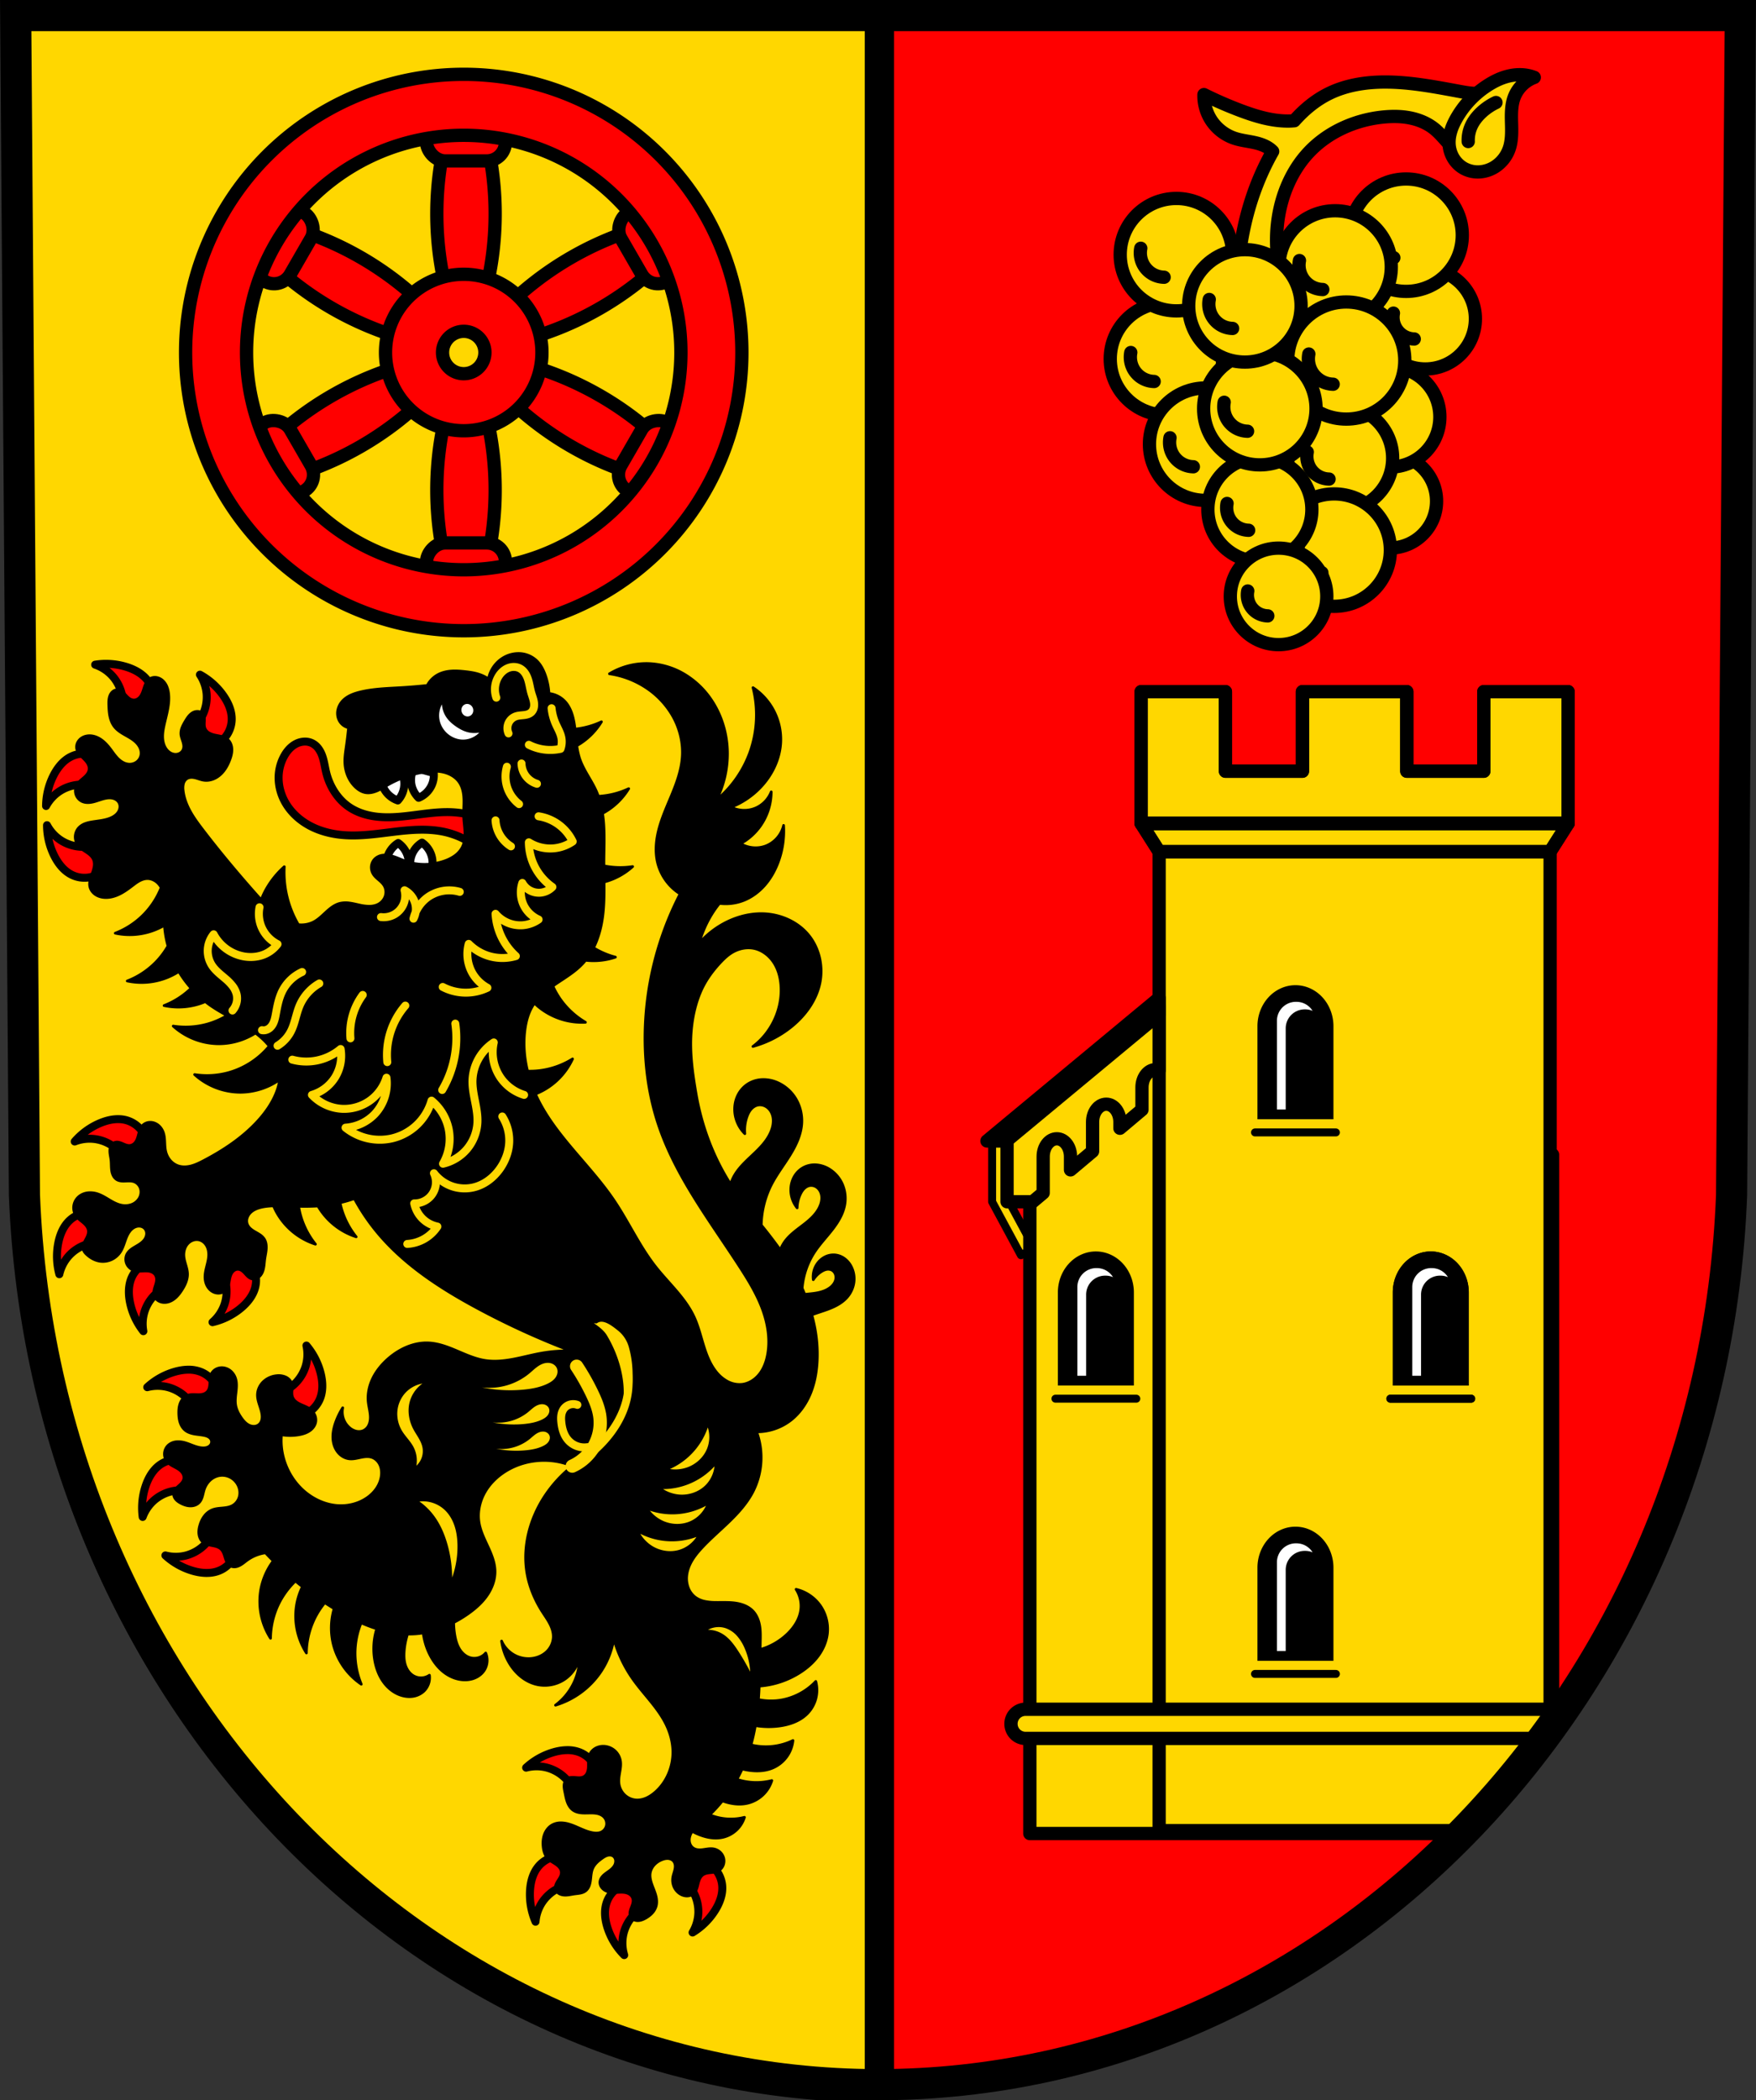 <svg xmlns="http://www.w3.org/2000/svg" width="661.698" height="791.22" viewBox="0 0 175.074 209.344"><rect x="0" y="0" width="175.074" height="209.344" fill="#333333" stroke="none"/><g transform="translate(-6.29 -9.564)"><path style="fill:red;fill-opacity:1;fill-rule:evenodd;stroke:none;stroke-width:3.104;stroke-opacity:1" d="m179.801 11.117-.872 117.58c-1.903 49.46-39.503 88.631-85.101 88.659-45.557-.06-83.171-39.246-85.101-88.659l-.872-117.58h85.97Z"/><path style="fill:gold;fill-opacity:1;stroke:#000;stroke-width:.794;stroke-linecap:round;stroke-linejoin:round;stroke-miterlimit:4;stroke-dasharray:none;stroke-opacity:1;paint-order:markers fill stroke" d="M105.204 123.292v6.057l2.876 5.33 1.313-.708-2.697-4.999v-5.68z"/><g transform="translate(189.123 8.274)" style="fill:gold;fill-opacity:1;stroke-width:1.323;stroke-linejoin:round;stroke-miterlimit:4;stroke-dasharray:none"><circle r="5.603" cy="37.065" cx="-66.538" style="fill:gold;fill-opacity:1;stroke:#000;stroke-width:1.323;stroke-linecap:round;stroke-linejoin:round;stroke-miterlimit:4;stroke-dasharray:none;stroke-opacity:1;paint-order:markers fill stroke"/><path d="M-70.092 36.427a2.447 2.447 0 0 0 .28 1.677c.207.359.508.663.865.874.357.211.769.328 1.183.337" style="fill:gold;fill-opacity:1;stroke:#000;stroke-width:1.323;stroke-linecap:round;stroke-linejoin:round;stroke-miterlimit:4;stroke-dasharray:none;stroke-opacity:1"/></g><path style="fill:gold;fill-opacity:1;stroke:#000;stroke-width:11;stroke-linecap:round;stroke-linejoin:round;stroke-miterlimit:4;stroke-dasharray:none;stroke-opacity:1;paint-order:markers fill stroke" d="m5.91 5.867 3.297 444.399C16.501 637.02 158.665 785.124 330.85 785.354V5.867H5.91z" transform="matrix(.265 0 0 .265 6.29 9.564)"/><path style="fill:gold;fill-opacity:1;stroke:#000;stroke-width:1.323;stroke-linecap:butt;stroke-linejoin:round;stroke-miterlimit:4;stroke-dasharray:none;stroke-opacity:1" d="M144.307 17.74c-1.876.01-3.778.305-5.467 1.12-1.351.653-2.512 1.614-3.51 2.739-.147.012-.294.025-.442.028-1.694.042-3.355-.456-4.94-1.054a38.67 38.67 0 0 1-3.623-1.58c-.025.944.26 1.895.8 2.671a4.501 4.501 0 0 0 2.23 1.676c.647.22 1.335.287 2.002.434.668.147 1.344.39 1.818.883-1.272 2.237-2.19 4.671-2.766 7.18a28.845 28.845 0 0 0-.725 5.73l4.809 1.12a14.913 14.913 0 0 1-.791-7.18c.343-2.502 1.361-4.948 3.096-6.784 1.908-2.02 4.612-3.212 7.377-3.491.898-.09 1.81-.09 2.695.086.884.175 1.743.531 2.443 1.1.466.378.854.842 1.26 1.284.408.442.844.87 1.374 1.153a3.152 3.152 0 0 0 2.635.131l.988-6.389a6.77 6.77 0 0 1-2.503.264c-.443-.037-.88-.117-1.317-.198-2.462-.455-4.94-.934-7.443-.922z"/><path transform="translate(190.117 -2.117)" style="fill:gold;fill-opacity:1;stroke:#000;stroke-width:1.323;stroke-linecap:round;stroke-linejoin:round;stroke-miterlimit:4;stroke-dasharray:none;stroke-opacity:1" d="M-30.858 19.397a3.73 3.73 0 0 0-.395-.132c-.74-.201-1.531-.17-2.273.023-.741.193-1.435.543-2.075.965a9.41 9.41 0 0 0-3.095 3.36c-.394.73-.69 1.54-.66 2.37a3.07 3.07 0 0 0 .426 1.455c.261.438.64.807 1.09 1.048a2.897 2.897 0 0 0 1.573.326 3.238 3.238 0 0 0 1.523-.523 3.514 3.514 0 0 0 1.383-1.779c.287-.829.258-1.73.234-2.606-.023-.877-.032-1.782.293-2.597a3.389 3.389 0 0 1 1.976-1.91z"/><path transform="translate(190.117 -2.117)" style="fill:gold;fill-opacity:1;stroke:#000;stroke-width:1.323;stroke-linecap:round;stroke-linejoin:round;stroke-miterlimit:4;stroke-dasharray:none;stroke-opacity:1" d="M-34.678 21.9a5.79 5.79 0 0 0-1.384.922c-.47.423-.875.93-1.12 1.515a3.436 3.436 0 0 0-.263 1.449"/><circle style="fill:gold;fill-opacity:1;stroke:#000;stroke-width:1.323;stroke-linecap:round;stroke-linejoin:round;stroke-miterlimit:4;stroke-dasharray:none;stroke-opacity:1;paint-order:markers fill stroke" cx="123.578" cy="34.948" r="5.603"/><path style="fill:gold;fill-opacity:1;stroke:#000;stroke-width:1.323;stroke-linecap:round;stroke-linejoin:round;stroke-miterlimit:4;stroke-dasharray:none;stroke-opacity:1" d="M-70.092 36.427a2.447 2.447 0 0 0 .28 1.677c.207.359.508.663.865.874.357.211.769.328 1.183.337" transform="translate(190.117 -2.117)"/><circle style="fill:gold;fill-opacity:1;stroke:#000;stroke-width:1.323;stroke-linecap:round;stroke-linejoin:round;stroke-miterlimit:4;stroke-dasharray:none;stroke-opacity:1;paint-order:markers fill stroke" cx="148.389" cy="41.343" r="4.998"/><path style="fill:gold;fill-opacity:1;stroke:#000;stroke-width:1.483;stroke-linecap:round;stroke-linejoin:round;stroke-miterlimit:4;stroke-dasharray:none;stroke-opacity:1" d="M-70.092 36.427a2.447 2.447 0 0 0 .28 1.677c.207.359.508.663.865.874.357.211.769.328 1.183.337" transform="matrix(.892 0 0 .892 207.737 8.283)"/><circle style="fill:gold;fill-opacity:1;stroke:#000;stroke-width:1.323;stroke-linecap:round;stroke-linejoin:round;stroke-miterlimit:4;stroke-dasharray:none;stroke-opacity:1;paint-order:markers fill stroke" cx="146.479" cy="33.006" r="5.603"/><path style="fill:gold;fill-opacity:1;stroke:#000;stroke-width:1.323;stroke-linecap:round;stroke-linejoin:round;stroke-miterlimit:4;stroke-dasharray:none;stroke-opacity:1" d="M-70.092 36.427a2.447 2.447 0 0 0 .28 1.677c.207.359.508.663.865.874.357.211.769.328 1.183.337" transform="translate(213.018 -4.059)"/><circle style="fill:gold;fill-opacity:1;stroke:#000;stroke-width:1.323;stroke-linecap:round;stroke-linejoin:round;stroke-miterlimit:4;stroke-dasharray:none;stroke-opacity:1;paint-order:markers fill stroke" cx="139.4" cy="36.173" r="5.603"/><path style="fill:gold;fill-opacity:1;stroke:#000;stroke-width:1.323;stroke-linecap:round;stroke-linejoin:round;stroke-miterlimit:4;stroke-dasharray:none;stroke-opacity:1" d="M-70.092 36.427a2.447 2.447 0 0 0 .28 1.677c.207.359.508.663.865.874.357.211.769.328 1.183.337" transform="translate(205.938 -.892)"/><circle style="fill:gold;fill-opacity:1;stroke:#000;stroke-width:1.323;stroke-linecap:round;stroke-linejoin:round;stroke-miterlimit:4;stroke-dasharray:none;stroke-opacity:1;paint-order:markers fill stroke" cx="126.494" cy="53.838" r="5.603"/><path style="fill:gold;fill-opacity:1;stroke:#000;stroke-width:1.323;stroke-linecap:round;stroke-linejoin:round;stroke-miterlimit:4;stroke-dasharray:none;stroke-opacity:1" d="M-70.092 36.427a2.447 2.447 0 0 0 .28 1.677c.207.359.508.663.865.874.357.211.769.328 1.183.337" transform="translate(193.032 16.773)"/><circle style="fill:gold;fill-opacity:1;stroke:#000;stroke-width:1.323;stroke-linecap:round;stroke-linejoin:round;stroke-miterlimit:4;stroke-dasharray:none;stroke-opacity:1;paint-order:markers fill stroke" cx="144.844" cy="59.52" r="4.672"/><path style="fill:gold;fill-opacity:1;stroke:#000;stroke-width:1.587;stroke-linecap:round;stroke-linejoin:round;stroke-miterlimit:4;stroke-dasharray:none;stroke-opacity:1" d="M-70.092 36.427a2.447 2.447 0 0 0 .28 1.677c.207.359.508.663.865.874.357.211.769.328 1.183.337" transform="matrix(.834 0 0 .834 200.321 28.617)"/><circle style="fill:gold;fill-opacity:1;stroke:#000;stroke-width:1.323;stroke-linecap:round;stroke-linejoin:round;stroke-miterlimit:4;stroke-dasharray:none;stroke-opacity:1;paint-order:markers fill stroke" cx="144.849" cy="51.124" r="4.998"/><path style="fill:gold;fill-opacity:1;stroke:#000;stroke-width:1.483;stroke-linecap:round;stroke-linejoin:round;stroke-miterlimit:4;stroke-dasharray:none;stroke-opacity:1" d="M-70.092 36.427a2.447 2.447 0 0 0 .28 1.677c.207.359.508.663.865.874.357.211.769.328 1.183.337" transform="matrix(.892 0 0 .892 204.197 18.064)"/><circle style="fill:gold;fill-opacity:1;stroke:#000;stroke-width:1.323;stroke-linecap:round;stroke-linejoin:round;stroke-miterlimit:4;stroke-dasharray:none;stroke-opacity:1;paint-order:markers fill stroke" cx="139.908" cy="55.235" r="5.231"/><path style="fill:gold;fill-opacity:1;stroke:#000;stroke-width:1.417;stroke-linecap:round;stroke-linejoin:round;stroke-miterlimit:4;stroke-dasharray:none;stroke-opacity:1" d="M-70.092 36.427a2.447 2.447 0 0 0 .28 1.677c.207.359.508.663.865.874.357.211.769.328 1.183.337" transform="translate(202.021 20.635) scale(.933)"/><circle style="fill:gold;fill-opacity:1;stroke:#000;stroke-width:1.323;stroke-linecap:round;stroke-linejoin:round;stroke-miterlimit:4;stroke-dasharray:none;stroke-opacity:1;paint-order:markers fill stroke" cx="139.307" cy="64.398" r="5.603"/><path style="fill:gold;fill-opacity:1;stroke:#000;stroke-width:1.323;stroke-linecap:round;stroke-linejoin:round;stroke-miterlimit:4;stroke-dasharray:none;stroke-opacity:1" d="M-70.092 36.427a2.447 2.447 0 0 0 .28 1.677c.207.359.508.663.865.874.357.211.769.328 1.183.337" transform="translate(205.845 27.333)"/><circle style="fill:gold;fill-opacity:1;stroke:#000;stroke-width:1.323;stroke-linecap:round;stroke-linejoin:round;stroke-miterlimit:4;stroke-dasharray:none;stroke-opacity:1;paint-order:markers fill stroke" cx="131.901" cy="60.346" r="5.184"/><path style="fill:gold;fill-opacity:1;stroke:#000;stroke-width:1.43;stroke-linecap:round;stroke-linejoin:round;stroke-miterlimit:4;stroke-dasharray:none;stroke-opacity:1" d="M-70.092 36.427a2.447 2.447 0 0 0 .28 1.677c.207.359.508.663.865.874.357.211.769.328 1.183.337" transform="matrix(.925 0 0 .925 193.462 26.054)"/><circle style="fill:gold;fill-opacity:1;stroke:#000;stroke-width:1.323;stroke-linecap:round;stroke-linejoin:round;stroke-miterlimit:4;stroke-dasharray:none;stroke-opacity:1;paint-order:markers fill stroke" cx="133.764" cy="69.009" r="4.811"/><path style="fill:gold;fill-opacity:1;stroke:#000;stroke-width:1.541;stroke-linecap:round;stroke-linejoin:round;stroke-miterlimit:4;stroke-dasharray:none;stroke-opacity:1" d="M-70.092 36.427a2.447 2.447 0 0 0 .28 1.677c.207.359.508.663.865.874.357.211.769.328 1.183.337" transform="translate(190.9 37.181) scale(.859)"/><circle style="fill:gold;fill-opacity:1;stroke:#000;stroke-width:1.323;stroke-linecap:round;stroke-linejoin:round;stroke-miterlimit:4;stroke-dasharray:none;stroke-opacity:1;paint-order:markers fill stroke" cx="140.513" cy="45.501" r="5.836"/><path style="fill:gold;fill-opacity:1;stroke:#000;stroke-width:1.27;stroke-linecap:round;stroke-linejoin:round;stroke-miterlimit:4;stroke-dasharray:none;stroke-opacity:1" d="M-70.092 36.427a2.447 2.447 0 0 0 .28 1.677c.207.359.508.663.865.874.357.211.769.328 1.183.337" transform="translate(209.817 6.896) scale(1.042)"/><circle style="fill:gold;fill-opacity:1;stroke:#000;stroke-width:1.323;stroke-linecap:round;stroke-linejoin:round;stroke-miterlimit:4;stroke-dasharray:none;stroke-opacity:1;paint-order:markers fill stroke" cx="131.897" cy="50.298" r="5.603"/><path style="fill:gold;fill-opacity:1;stroke:#000;stroke-width:1.323;stroke-linecap:round;stroke-linejoin:round;stroke-miterlimit:4;stroke-dasharray:none;stroke-opacity:1" d="M-70.092 36.427a2.447 2.447 0 0 0 .28 1.677c.207.359.508.663.865.874.357.211.769.328 1.183.337" transform="translate(198.435 13.233)"/><circle style="fill:gold;fill-opacity:1;stroke:#000;stroke-width:1.323;stroke-linecap:round;stroke-linejoin:round;stroke-miterlimit:4;stroke-dasharray:none;stroke-opacity:1;paint-order:markers fill stroke" cx="130.406" cy="40.052" r="5.603"/><path style="fill:gold;fill-opacity:1;stroke:#000;stroke-width:1.323;stroke-linecap:round;stroke-linejoin:round;stroke-miterlimit:4;stroke-dasharray:none;stroke-opacity:1" d="M-70.092 36.427a2.447 2.447 0 0 0 .28 1.677c.207.359.508.663.865.874.357.211.769.328 1.183.337" transform="translate(196.945 2.987)"/><path style="fill:gold;fill-opacity:1;stroke:#000;stroke-width:5;stroke-linecap:round;stroke-linejoin:round;stroke-miterlimit:4;stroke-dasharray:none;stroke-opacity:1;paint-order:markers fill stroke" d="M387.451 652.912v36.752h164.387a343.404 343.404 0 0 0 31.078-36.752H387.451zM436.777 392.959l-18.289 11.352-22.242 17.574-9.062 9.06-1.647 10.16 1.914 3.073v201.318h196.662v-211.17H436.777V392.96z" transform="matrix(.265 0 0 .265 6.29 9.564)"/><path style="fill:gold;fill-opacity:1;stroke:#000;stroke-width:1.323;stroke-linecap:round;stroke-linejoin:round;stroke-miterlimit:4;stroke-dasharray:none;stroke-opacity:1;paint-order:markers fill stroke" d="M121.855 94.454v97.584h30.443a90.914 90.914 0 0 0 8.54-10.153v-87.43Z"/><path style="fill:gold;fill-opacity:1;stroke:#000;stroke-width:5;stroke-linecap:round;stroke-linejoin:round;stroke-miterlimit:4;stroke-dasharray:none;stroke-opacity:1;paint-order:markers fill stroke" d="M385.838 642.918a5.468 5.468 0 0 0-5.48 5.48 5.468 5.468 0 0 0 5.48 5.48h196.361a349.65 349.65 0 0 0 6.955-9.757 5.46 5.46 0 0 0-3.43-1.203H385.839z" transform="matrix(.265 0 0 .265 6.29 9.564)"/><path style="fill:gold;stroke:#000;stroke-width:1.323;stroke-linecap:round;stroke-linejoin:round;stroke-miterlimit:4;stroke-dasharray:none;stroke-opacity:1;fill-opacity:1" d="m120.064 91.64 1.79 2.814H160.838l1.791-2.815h-21.282z"/><path style="fill:gold;fill-opacity:1;stroke:#000;stroke-width:1.323;stroke-linecap:round;stroke-linejoin:round;stroke-miterlimit:4;stroke-dasharray:none;stroke-opacity:1;paint-order:markers fill stroke" d="M120.064 78.503v13.136h42.564V78.503h-8.402v7.933h-7.677v-7.933h-10.406v7.933h-7.677v-7.933z"/><path style="fill:#000;fill-opacity:1;stroke:none;stroke-width:.265;stroke-linecap:round;stroke-linejoin:round;stroke-miterlimit:4;stroke-dasharray:none;stroke-opacity:1;paint-order:markers fill stroke" d="M135.447 107.763a3.789 4.088 0 0 0-3.789 4.088v9.277h7.578v-9.277a3.789 4.088 0 0 0-3.789-4.088z"/><path style="fill:none;stroke:#000;stroke-width:.794;stroke-linecap:round;stroke-linejoin:round;stroke-miterlimit:4;stroke-dasharray:none;stroke-opacity:1" d="M131.415 122.44h8.064"/><path style="fill:#fff;fill-opacity:1;stroke:none;stroke-width:.265;stroke-linecap:round;stroke-linejoin:round;stroke-miterlimit:4;stroke-dasharray:none;stroke-opacity:1;paint-order:markers fill stroke" d="M135.496 109.422a1.89 1.89 0 0 0-1.895 1.894v8.84h.875v-8.087a1.89 1.89 0 0 1 1.894-1.894h.049c.262 0 .511.052.738.148-.333-.54-.929-.901-1.613-.901z"/><path style="fill:#000;fill-opacity:1;stroke:none;stroke-width:.265;stroke-linecap:round;stroke-linejoin:round;stroke-miterlimit:4;stroke-dasharray:none;stroke-opacity:1;paint-order:markers fill stroke" d="M148.94 134.303a3.789 4.088 0 0 0-3.79 4.088v9.278h7.578v-9.278a3.789 4.088 0 0 0-3.788-4.088z"/><path style="fill:none;stroke:#000;stroke-width:.794;stroke-linecap:round;stroke-linejoin:round;stroke-miterlimit:4;stroke-dasharray:none;stroke-opacity:1" d="M144.908 148.98h8.063"/><path style="fill:#fff;fill-opacity:1;stroke:none;stroke-width:.265;stroke-linecap:round;stroke-linejoin:round;stroke-miterlimit:4;stroke-dasharray:none;stroke-opacity:1;paint-order:markers fill stroke" d="M148.988 135.962a1.89 1.89 0 0 0-1.894 1.895v8.84h.874v-8.087a1.89 1.89 0 0 1 1.894-1.895h.05c.261 0 .51.053.737.148-.333-.54-.928-.9-1.612-.9z"/><path style="fill:#000;fill-opacity:1;stroke:none;stroke-width:.265;stroke-linecap:round;stroke-linejoin:round;stroke-miterlimit:4;stroke-dasharray:none;stroke-opacity:1;paint-order:markers fill stroke" d="M135.447 161.737a3.789 4.088 0 0 0-3.789 4.088v9.278h7.578v-9.278a3.789 4.088 0 0 0-3.789-4.088z"/><path style="fill:none;stroke:#000;stroke-width:.794;stroke-linecap:round;stroke-linejoin:round;stroke-miterlimit:4;stroke-dasharray:none;stroke-opacity:1" d="M131.415 176.414h8.064"/><path style="fill:#fff;fill-opacity:1;stroke:none;stroke-width:.265;stroke-linecap:round;stroke-linejoin:round;stroke-miterlimit:4;stroke-dasharray:none;stroke-opacity:1;paint-order:markers fill stroke" d="M135.496 163.396a1.89 1.89 0 0 0-1.895 1.895v8.84h.875v-8.087a1.89 1.89 0 0 1 1.894-1.895h.049c.262 0 .511.053.738.148-.333-.54-.929-.9-1.613-.9z"/><path style="fill:#000;fill-opacity:1;stroke:none;stroke-width:.265;stroke-linecap:round;stroke-linejoin:round;stroke-miterlimit:4;stroke-dasharray:none;stroke-opacity:1;paint-order:markers fill stroke" d="M115.55 134.303a3.789 4.088 0 0 0-3.79 4.088v9.278h7.578v-9.278a3.789 4.088 0 0 0-3.789-4.088z"/><path style="fill:none;stroke:#000;stroke-width:.794;stroke-linecap:round;stroke-linejoin:round;stroke-miterlimit:4;stroke-dasharray:none;stroke-opacity:1" d="M111.518 148.98h8.063"/><path style="fill:#fff;fill-opacity:1;stroke:none;stroke-width:.265;stroke-linecap:round;stroke-linejoin:round;stroke-miterlimit:4;stroke-dasharray:none;stroke-opacity:1;paint-order:markers fill stroke" d="M115.598 135.962a1.89 1.89 0 0 0-1.894 1.895v8.84h.874v-8.087a1.89 1.89 0 0 1 1.894-1.895h.049c.262 0 .511.053.738.148-.333-.54-.928-.9-1.612-.9z"/><path style="fill:none;fill-rule:evenodd;stroke:#000;stroke-width:3.104;stroke-opacity:1" d="m179.801 11.117-.872 117.58c-1.903 49.46-39.503 88.631-85.101 88.659-45.557-.06-83.171-39.246-85.101-88.659l-.872-117.58h85.97Z"/><path style="fill:none;stroke:#000;stroke-width:1.323;stroke-linecap:round;stroke-linejoin:round;stroke-miterlimit:4;stroke-dasharray:none;stroke-opacity:1" d="m120.064 91.64 1.79 2.814H160.838l1.791-2.815h-21.282z"/><path style="fill:none;fill-opacity:1;stroke:#000;stroke-width:1.323;stroke-linecap:round;stroke-linejoin:round;stroke-miterlimit:4;stroke-dasharray:none;stroke-opacity:1;paint-order:markers fill stroke" d="M120.064 78.503v13.136h42.564V78.503h-8.402v7.933h-7.677v-7.933h-10.406v7.933h-7.677v-7.933z"/><path style="fill:#000;fill-opacity:1;stroke:none;stroke-width:.265;stroke-linecap:round;stroke-linejoin:round;stroke-miterlimit:4;stroke-dasharray:none;stroke-opacity:1;paint-order:markers fill stroke" d="M148.94 134.303a3.789 4.088 0 0 0-3.79 4.088v9.278h7.578v-9.278a3.789 4.088 0 0 0-3.788-4.088z"/><path style="fill:none;stroke:#000;stroke-width:.794;stroke-linecap:round;stroke-linejoin:round;stroke-miterlimit:4;stroke-dasharray:none;stroke-opacity:1" d="M144.908 148.98h8.063"/><path style="fill:#fff;fill-opacity:1;stroke:none;stroke-width:.265;stroke-linecap:round;stroke-linejoin:round;stroke-miterlimit:4;stroke-dasharray:none;stroke-opacity:1;paint-order:markers fill stroke" d="M148.988 135.962a1.89 1.89 0 0 0-1.894 1.895v8.84h.874v-8.087a1.89 1.89 0 0 1 1.894-1.895h.05c.261 0 .51.053.737.148-.333-.54-.928-.9-1.612-.9z"/><path style="fill:gold;fill-opacity:1;stroke:#000;stroke-width:1.323;stroke-linecap:round;stroke-linejoin:round;stroke-miterlimit:4;stroke-dasharray:none;stroke-opacity:1;paint-order:markers fill stroke" d="m121.855 109.9-15.16 12.713v6.736h2.555l1.045-.88v-3.622c0-.983.608-1.774 1.363-1.774s1.363.791 1.363 1.774v1.326l2.2-1.852v-2.92c0-.983.607-1.774 1.363-1.774.755 0 1.363.79 1.363 1.774v.624l2.199-1.852v-2.219c0-.983.608-1.774 1.363-1.774.12 0 .235.022.346.06z"/><path style="fill:gold;fill-opacity:1;stroke:#000;stroke-width:1.323;stroke-linecap:round;stroke-linejoin:round;stroke-miterlimit:4;stroke-dasharray:none;stroke-opacity:1;paint-order:markers fill stroke" d="m121.855 109.048-17.165 14.244h1.933l15.232-12.64z"/><g style="fill:red;fill-opacity:1;stroke:#000;stroke-opacity:1"><g transform="translate(190.117 -2.213)" style="fill:red;fill-opacity:1;stroke:#000;stroke-opacity:1"><path d="M-138.883 23.782a31.792 31.792 0 0 0-.092 18.313h3.216a31.79 31.79 0 0 0-.092-18.313h-1.516z" style="fill:red;fill-opacity:1;stroke:#000;stroke-width:1.323;stroke-linecap:round;stroke-linejoin:round;stroke-miterlimit:4;stroke-dasharray:none;stroke-opacity:1"/><rect rx="1.862" ry="1.862" y="23.782" x="-141.298" height="4.035" width="7.863" style="fill:red;fill-opacity:1;stroke:#000;stroke-width:1.323;stroke-linecap:round;stroke-linejoin:round;stroke-miterlimit:4;stroke-dasharray:none;stroke-opacity:1;paint-order:markers fill stroke"/><g transform="matrix(1 0 0 -1 0 93.712)" style="fill:red;fill-opacity:1;stroke:#000;stroke-opacity:1"><path d="M-138.883 23.782a31.792 31.792 0 0 0-.092 18.313h3.216a31.79 31.79 0 0 0-.092-18.313h-1.516z" style="fill:red;fill-opacity:1;stroke:#000;stroke-width:1.323;stroke-linecap:round;stroke-linejoin:round;stroke-miterlimit:4;stroke-dasharray:none;stroke-opacity:1"/><rect rx="1.862" ry="1.862" y="23.782" x="-141.298" height="4.035" width="7.863" style="fill:red;fill-opacity:1;stroke:#000;stroke-width:1.323;stroke-linecap:round;stroke-linejoin:round;stroke-miterlimit:4;stroke-dasharray:none;stroke-opacity:1;paint-order:markers fill stroke"/></g></g><g transform="rotate(60 -40.392 210.396)" style="fill:red;fill-opacity:1;stroke:#000;stroke-opacity:1"><path d="M-138.883 23.782a31.792 31.792 0 0 0-.092 18.313h3.216a31.79 31.79 0 0 0-.092-18.313h-1.516z" style="fill:red;fill-opacity:1;stroke:#000;stroke-width:1.323;stroke-linecap:round;stroke-linejoin:round;stroke-miterlimit:4;stroke-dasharray:none;stroke-opacity:1"/><rect rx="1.862" ry="1.862" y="23.782" x="-141.298" height="4.035" width="7.863" style="fill:red;fill-opacity:1;stroke:#000;stroke-width:1.323;stroke-linecap:round;stroke-linejoin:round;stroke-miterlimit:4;stroke-dasharray:none;stroke-opacity:1;paint-order:markers fill stroke"/><g transform="matrix(1 0 0 -1 0 93.712)" style="fill:red;fill-opacity:1;stroke:#000;stroke-opacity:1"><path d="M-138.883 23.782a31.792 31.792 0 0 0-.092 18.313h3.216a31.79 31.79 0 0 0-.092-18.313h-1.516z" style="fill:red;fill-opacity:1;stroke:#000;stroke-width:1.323;stroke-linecap:round;stroke-linejoin:round;stroke-miterlimit:4;stroke-dasharray:none;stroke-opacity:1"/><rect rx="1.862" ry="1.862" y="23.782" x="-141.298" height="4.035" width="7.863" style="fill:red;fill-opacity:1;stroke:#000;stroke-width:1.323;stroke-linecap:round;stroke-linejoin:round;stroke-miterlimit:4;stroke-dasharray:none;stroke-opacity:1;paint-order:markers fill stroke"/></g></g><g transform="scale(-1 1) rotate(60 -93.142 119.03)" style="fill:red;fill-opacity:1;stroke:#000;stroke-opacity:1"><path d="M-138.883 23.782a31.792 31.792 0 0 0-.092 18.313h3.216a31.79 31.79 0 0 0-.092-18.313h-1.516z" style="fill:red;fill-opacity:1;stroke:#000;stroke-width:1.323;stroke-linecap:round;stroke-linejoin:round;stroke-miterlimit:4;stroke-dasharray:none;stroke-opacity:1"/><rect rx="1.862" ry="1.862" y="23.782" x="-141.298" height="4.035" width="7.863" style="fill:red;fill-opacity:1;stroke:#000;stroke-width:1.323;stroke-linecap:round;stroke-linejoin:round;stroke-miterlimit:4;stroke-dasharray:none;stroke-opacity:1;paint-order:markers fill stroke"/><g transform="matrix(1 0 0 -1 0 93.712)" style="fill:red;fill-opacity:1;stroke:#000;stroke-opacity:1"><path d="M-138.883 23.782a31.792 31.792 0 0 0-.092 18.313h3.216a31.79 31.79 0 0 0-.092-18.313h-1.516z" style="fill:red;fill-opacity:1;stroke:#000;stroke-width:1.323;stroke-linecap:round;stroke-linejoin:round;stroke-miterlimit:4;stroke-dasharray:none;stroke-opacity:1"/><rect rx="1.862" ry="1.862" y="23.782" x="-141.298" height="4.035" width="7.863" style="fill:red;fill-opacity:1;stroke:#000;stroke-width:1.323;stroke-linecap:round;stroke-linejoin:round;stroke-miterlimit:4;stroke-dasharray:none;stroke-opacity:1;paint-order:markers fill stroke"/></g></g><path transform="matrix(.265 0 0 .265 196.408 7.448)" d="M-542.957 35.938A104.643 104.643 0 0 0-647.602 140.58a104.643 104.643 0 0 0 104.645 104.643A104.643 104.643 0 0 0-438.314 140.58 104.643 104.643 0 0 0-542.957 35.937Zm0 22.935a81.708 81.708 0 0 1 81.707 81.707 81.708 81.708 0 0 1-81.707 81.71 81.708 81.708 0 0 1-81.709-81.71 81.708 81.708 0 0 1 81.709-81.707z" style="fill:red;fill-opacity:1;stroke:#000;stroke-width:5;stroke-linecap:round;stroke-linejoin:round;stroke-miterlimit:4;stroke-dasharray:none;stroke-opacity:1;paint-order:markers fill stroke"/><path transform="matrix(.265 0 0 .265 196.408 7.448)" d="M-542.957 111.154a29.426 29.426 0 0 0-29.428 29.426 29.426 29.426 0 0 0 29.428 29.426 29.426 29.426 0 0 0 29.426-29.426 29.426 29.426 0 0 0-29.426-29.426zm0 21.455a7.971 7.971 0 0 1 7.97 7.971 7.971 7.971 0 0 1-7.97 7.97 7.971 7.971 0 0 1-7.973-7.97 7.971 7.971 0 0 1 7.973-7.97z" style="fill:red;fill-opacity:1;stroke:#000;stroke-width:5;stroke-linecap:round;stroke-linejoin:round;stroke-miterlimit:4;stroke-dasharray:none;stroke-opacity:1;paint-order:markers fill stroke"/></g><path transform="translate(188.559)" style="fill:#fff;stroke:#000;stroke-width:.794;stroke-linecap:butt;stroke-linejoin:round;stroke-miterlimit:4;stroke-dasharray:none;stroke-opacity:1" d="M-144.267 86.801c-.053.6.123 1.218.486 1.7.295.391.71.691 1.173.85a2.471 2.471 0 0 0 .648-1.66c0-.423-.113-.846-.324-1.214z"/><path transform="rotate(24.964 -46.694 519.813)" style="fill:#fff;stroke:#000;stroke-width:.794;stroke-linecap:butt;stroke-linejoin:round;stroke-miterlimit:4;stroke-dasharray:none;stroke-opacity:1" d="M-144.267 86.801c-.053.6.123 1.218.486 1.7.295.391.71.691 1.173.85a2.471 2.471 0 0 0 .648-1.66c0-.423-.113-.846-.324-1.214z"/><path transform="scale(1 -1) rotate(12.511 786.169 858.159)" style="fill:#fff;stroke:#000;stroke-width:.794;stroke-linecap:butt;stroke-linejoin:round;stroke-miterlimit:4;stroke-dasharray:none;stroke-opacity:1" d="M-144.267 86.801c-.053.6.123 1.218.486 1.7.295.391.71.691 1.173.85a2.471 2.471 0 0 0 .648-1.66c0-.423-.113-.846-.324-1.214z"/><path transform="scale(1 -1) rotate(12.511 787.17 869.01)" style="fill:#fff;stroke:#000;stroke-width:.794;stroke-linecap:butt;stroke-linejoin:round;stroke-miterlimit:4;stroke-dasharray:none;stroke-opacity:1" d="M-144.267 86.801c-.053.6.123 1.218.486 1.7.295.391.71.691 1.173.85a2.471 2.471 0 0 0 .648-1.66c0-.423-.113-.846-.324-1.214z"/><path d="M18.507 75.732a6.806 6.806 0 0 0-1.173.085 4.095 4.095 0 0 1 1.735 1.146 4.114 4.114 0 0 1 .994 3.248l2.681.368c.28-.469.42-1.02.4-1.566a2.88 2.88 0 0 0-.517-1.534c-.511-.728-1.337-1.182-2.187-1.444a6.864 6.864 0 0 0-1.933-.303zm9.275 1.08c.387.584.62 1.27.669 1.968a4.114 4.114 0 0 1-1.202 3.177l1.894 1.933c.508-.2.956-.549 1.274-.994a2.88 2.88 0 0 0 .531-1.53c.042-.888-.333-1.752-.844-2.48a6.866 6.866 0 0 0-2.322-2.074zm10.368 6.673a1.986 1.986 0 0 0-.789.222c-.49.252-.87.68-1.146 1.157a4.475 4.475 0 0 0-.587 2.369c.024.823.269 1.637.681 2.35.565.977 1.437 1.759 2.432 2.29.995.53 2.11.818 3.232.92 1.716.156 3.438-.111 5.148-.319 1.71-.207 3.463-.354 5.142.036a8.3 8.3 0 0 1 4.814 3.21l.566-3.682a9.569 9.569 0 0 0-4.625-1.51c-1.746-.1-3.48.28-5.222.435-.871.077-1.752.097-2.617-.029-.866-.125-1.718-.4-2.45-.879-1.205-.787-2.018-2.095-2.36-3.492-.134-.547-.202-1.11-.39-1.641a2.761 2.761 0 0 0-.387-.747 1.777 1.777 0 0 0-.64-.539 1.64 1.64 0 0 0-.802-.151Zm-21.993 1.203c-.41.006-.82.1-1.19.276-.804.381-1.39 1.12-1.792 1.913a6.865 6.865 0 0 0-.735 3.025 4.095 4.095 0 0 1 1.42-1.517 4.114 4.114 0 0 1 3.369-.436l.813-2.58a2.866 2.866 0 0 0-1.885-.68zm-3.623 7.127a6.865 6.865 0 0 0 .714 3.03c.395.797.976 1.54 1.777 1.927a2.878 2.878 0 0 0 1.597.264 2.865 2.865 0 0 0 1.481-.646l-.794-2.587a4.113 4.113 0 0 1-3.365-.46 4.096 4.096 0 0 1-1.41-1.528zm7.23 29.303c-.662-.03-1.336.139-1.95.398a6.866 6.866 0 0 0-2.519 1.83 4.096 4.096 0 0 1 2.065-.237 4.113 4.113 0 0 1 2.85 1.847l2.29-1.441a2.863 2.863 0 0 0-.7-1.456 2.88 2.88 0 0 0-2.037-.941zm-3.017 9.317a2.88 2.88 0 0 0-1.88.702c-.672.584-1.038 1.452-1.21 2.325a6.865 6.865 0 0 0 .107 3.111 4.094 4.094 0 0 1 .959-1.844 4.114 4.114 0 0 1 3.127-1.327l.087-2.704a2.866 2.866 0 0 0-1.19-.263zm15.496 4.465-2.342 1.355c.583 1.01.698 2.28.308 3.383a4.094 4.094 0 0 1-1.172 1.717 6.865 6.865 0 0 0 2.793-1.376c.687-.565 1.28-1.298 1.477-2.165a2.88 2.88 0 0 0-.102-1.616 2.864 2.864 0 0 0-.962-1.298zm-8.576.309a2.865 2.865 0 0 0-1.562.413 2.88 2.88 0 0 0-1.089 1.199c-.387.8-.382 1.743-.198 2.613a6.866 6.866 0 0 0 1.322 2.819 4.096 4.096 0 0 1 .157-2.073 4.114 4.114 0 0 1 2.353-2.45zm14.732 8.475a4.093 4.093 0 0 1-.083 2.076 4.114 4.114 0 0 1-2.265 2.532l1.07 2.485a2.863 2.863 0 0 0 1.548-.468 2.88 2.88 0 0 0 1.045-1.236c.359-.814.32-1.755.105-2.619a6.864 6.864 0 0 0-1.42-2.77zm-11.84 2.406c-.445.01-.894.091-1.32.216a6.865 6.865 0 0 0-2.712 1.53 4.095 4.095 0 0 1 2.079 0 4.114 4.114 0 0 1 2.62 2.162l2.44-1.17a2.865 2.865 0 0 0-.53-1.527 2.88 2.88 0 0 0-1.277-.995 3.337 3.337 0 0 0-1.3-.216zm-1.137 8.954a2.878 2.878 0 0 0-1.547.476c-.742.491-1.218 1.304-1.503 2.147a6.864 6.864 0 0 0-.3 3.099 4.095 4.095 0 0 1 1.191-1.703 4.113 4.113 0 0 1 3.273-.908l.44-2.67a2.864 2.864 0 0 0-1.554-.441zm3.615 7.398a4.115 4.115 0 0 1-2.621 2.161 4.095 4.095 0 0 1-2.078 0 6.867 6.867 0 0 0 2.711 1.53c.854.25 1.793.327 2.62 0 .51-.2.96-.55 1.277-.994.319-.444.505-.981.53-1.527zm35.298 21.569c-.445.01-.893.09-1.32.215a6.866 6.866 0 0 0-2.711 1.531 4.095 4.095 0 0 1 2.078 0 4.114 4.114 0 0 1 2.621 2.161l2.44-1.17a2.865 2.865 0 0 0-.53-1.527 2.88 2.88 0 0 0-1.277-.995 3.339 3.339 0 0 0-1.3-.215zm-.613 10.57a2.855 2.855 0 0 0-2.169.993c-.58.674-.818 1.586-.864 2.474a6.864 6.864 0 0 0 .551 3.064 4.094 4.094 0 0 1 .685-1.962 4.114 4.114 0 0 1 2.905-1.761l-.3-2.69a2.845 2.845 0 0 0-.808-.117zm14.206.475-1.802 2.019a4.114 4.114 0 0 1 1.349 3.118 4.094 4.094 0 0 1-.577 1.996 6.864 6.864 0 0 0 2.223-2.179c.477-.75.811-1.632.728-2.517a2.88 2.88 0 0 0-.602-1.504 2.865 2.865 0 0 0-1.319-.933zm-7.142 2.212a2.865 2.865 0 0 0-1.504.591 2.88 2.88 0 0 0-.943 1.316c-.293.84-.179 1.775.105 2.618a6.866 6.866 0 0 0 1.638 2.648 4.095 4.095 0 0 1-.083-2.077 4.113 4.113 0 0 1 2.055-2.705z" style="fill:red;fill-opacity:1;stroke:#000;stroke-width:.794;stroke-linecap:round;stroke-linejoin:round;stroke-miterlimit:4;stroke-dasharray:none;stroke-opacity:1" transform="translate(-1.558)"/><path d="M59.549 74.7a2.97 2.97 0 0 0-1.403.352 3.167 3.167 0 0 0-1.598 2.18 3.865 3.865 0 0 0-.872-.436c-.467-.164-.96-.236-1.453-.29-.455-.05-.913-.087-1.37-.056-.456.032-.913.134-1.318.346a2.606 2.606 0 0 0-1.09 1.09c-.87.093-1.742.166-2.615.218-1.364.081-2.741.115-4.069.436-.607.147-1.22.366-1.671.799a1.925 1.925 0 0 0-.577 1.077c-.063.41.033.848.287 1.176.197.255.484.438.798.508-.059.607-.131 1.213-.218 1.817-.082.578-.177 1.16-.145 1.743.05.9.423 1.793 1.09 2.398.268.243.589.442.945.508.385.073.785-.015 1.147-.166.361-.151.693-.365 1.032-.56a10.813 10.813 0 0 1 3.633-1.308c.644-.105 1.309-.148 1.946-.006.637.141 1.248.483 1.614 1.023.328.483.436 1.082.456 1.665.02.583-.042 1.167-.02 1.75.02.515.104 1.027.122 1.543.02.516-.032 1.049-.267 1.508a2.45 2.45 0 0 1-.772.865 4.08 4.08 0 0 1-1.045.516c-1.237.425-2.618.44-3.85 0-.51-.182-.998-.44-1.528-.551a2.102 2.102 0 0 0-.808-.026 1.36 1.36 0 0 0-.716.359 1.196 1.196 0 0 0-.341.736c-.024.275.047.556.196.79.143.224.35.4.553.574.202.174.405.356.536.588.174.308.203.691.09 1.027-.111.335-.36.62-.67.79-.287.156-.62.215-.947.213a4.693 4.693 0 0 1-.97-.13c-.319-.07-.637-.15-.96-.191a2.592 2.592 0 0 0-.974.035c-.535.136-.98.501-1.386.875-.407.374-.804.775-1.303 1.014a2.731 2.731 0 0 1-1.443.232 10.407 10.407 0 0 1-1.043-2.463c-.297-1.076-.42-2.2-.36-3.315a8.777 8.777 0 0 0-1.802 2.234 7.185 7.185 0 0 0-.497 1.073l-.013-.014c-2.018-2.256-3.973-4.57-5.812-6.974-.45-.589-.895-1.185-1.253-1.833-.358-.649-.63-1.354-.71-2.09a1.85 1.85 0 0 1 .022-.638.874.874 0 0 1 .342-.525c.12-.08.264-.121.408-.13.144-.01.289.01.43.043.28.067.548.186.833.232.296.048.603.015.886-.082.284-.097.544-.257.77-.455.449-.395.75-.936.96-1.497.127-.341.224-.7.21-1.064a1.52 1.52 0 0 0-.113-.53 1.176 1.176 0 0 0-.315-.44 1.498 1.498 0 0 0-.575-.284c-.208-.059-.422-.09-.633-.135a2.136 2.136 0 0 1-.61-.209.973.973 0 0 1-.434-.463c-.094-.23-.07-.489-.06-.738.005-.124.005-.25-.016-.373a.764.764 0 0 0-.142-.341.682.682 0 0 0-.485-.247.939.939 0 0 0-.536.134c-.322.188-.532.518-.723.84-.12.2-.236.404-.32.622a1.576 1.576 0 0 0-.116.685c.02.26.126.506.2.757.038.125.067.253.075.384a.872.872 0 0 1-.057.385.76.76 0 0 1-.365.382.898.898 0 0 1-.525.078 1.108 1.108 0 0 1-.493-.209 1.437 1.437 0 0 1-.36-.396c-.212-.338-.298-.744-.302-1.142-.004-.4.07-.795.156-1.184.231-1.032.563-2.074.436-3.124a2.608 2.608 0 0 0-.173-.692 1.665 1.665 0 0 0-.4-.587 1.226 1.226 0 0 0-.631-.315.97.97 0 0 0-.685.141c-.194.13-.329.333-.423.547-.095.214-.154.44-.23.661-.077.221-.174.44-.33.613a.924.924 0 0 1-.277.213.7.7 0 0 1-.338.073.838.838 0 0 1-.447-.175c-.131-.096-.242-.216-.352-.335a2.47 2.47 0 0 0-.352-.335.832.832 0 0 0-.448-.172.714.714 0 0 0-.46.156.983.983 0 0 0-.293.393c-.129.305-.128.646-.119.977.011.382.031.767.113 1.142.082.374.228.74.468 1.037.252.313.596.538.943.74.348.201.708.386 1.019.641.216.177.408.39.533.64.125.25.18.54.121.813a1.1 1.1 0 0 1-.42.647 1.184 1.184 0 0 1-.742.225 1.429 1.429 0 0 1-.602-.168 2.141 2.141 0 0 1-.503-.375c-.3-.293-.53-.649-.784-.983-.246-.323-.517-.63-.844-.871-.327-.24-.713-.412-1.118-.437-.365-.023-.746.081-1.022.322-.137.121-.248.275-.312.446a.987.987 0 0 0-.047.54c.04.2.147.382.274.54.128.16.278.298.422.442.145.144.285.295.389.47.104.176.168.38.15.582a.954.954 0 0 1-.165.44 1.9 1.9 0 0 1-.318.352c-.236.212-.502.398-.679.662a1.245 1.245 0 0 0-.178.972c.08.33.309.622.614.771.18.088.381.126.581.129.2.002.4-.03.593-.078.389-.097.76-.258 1.151-.341.254-.054.52-.075.771-.012.126.032.247.084.353.16a.833.833 0 0 1 .257.287.834.834 0 0 1 .084.481 1.044 1.044 0 0 1-.174.46c-.184.274-.476.46-.782.585-.551.225-1.156.27-1.744.364-.252.04-.503.089-.74.177a1.686 1.686 0 0 0-.64.404c-.239.25-.372.597-.37.943.003.345.14.687.37.946.219.246.512.412.785.597s.541.405.668.71c.088.213.099.452.066.68a3.321 3.321 0 0 1-.186.666c-.08.216-.165.432-.218.657-.053.224-.074.46-.026.685.071.33.29.618.57.803.281.186.62.275.956.287.498.019.992-.124 1.439-.344.447-.22.853-.516 1.25-.818.228-.174.455-.352.706-.49.252-.138.532-.236.819-.237.388 0 .764.181 1.039.455.132.131.24.283.33.446a8.084 8.084 0 0 1-1.711 2.65 8.067 8.067 0 0 1-2.864 1.89 6.839 6.839 0 0 0 4.854-.76l.047-.03c.047.7.167 1.393.354 2.069a8.003 8.003 0 0 1-1.2 1.596 8.069 8.069 0 0 1-2.863 1.89 6.839 6.839 0 0 0 5.146-.942c.353.593.765 1.15 1.224 1.666a8.068 8.068 0 0 1-2.695 1.726c1.368.3 2.826.155 4.114-.392.132.104.264.208.4.306.56.4 1.155.744 1.756 1.081a8.013 8.013 0 0 1-1.937.843 8.068 8.068 0 0 1-3.424.205 6.84 6.84 0 0 0 4.584 1.768 6.841 6.841 0 0 0 3.62-1.072c.505.382.976.811 1.37 1.305a8.103 8.103 0 0 1-4.015 2.627 8.066 8.066 0 0 1-3.424.205 6.838 6.838 0 0 0 4.583 1.768 6.856 6.856 0 0 0 3.896-1.257c-.055.426-.17.844-.324 1.245-.42 1.084-1.102 2.051-1.89 2.906-1.509 1.641-3.4 2.89-5.376 3.924-.394.206-.796.406-1.227.519-.43.113-.895.136-1.316-.01a1.846 1.846 0 0 1-.804-.566 2.131 2.131 0 0 1-.43-.888c-.136-.596-.032-1.234-.219-1.817a1.694 1.694 0 0 0-.323-.587 1.406 1.406 0 0 0-.541-.391 1.2 1.2 0 0 0-.662-.068 1.05 1.05 0 0 0-.58.32 1.431 1.431 0 0 0-.28.52c-.063.189-.103.384-.159.574-.055.19-.127.379-.245.538a.82.82 0 0 1-.48.33.878.878 0 0 1-.41-.026c-.133-.038-.259-.095-.386-.15a2.015 2.015 0 0 0-.392-.134.761.761 0 0 0-.41.02.688.688 0 0 0-.355.315 1.057 1.057 0 0 0-.122.465c-.015.324.077.641.114.963.04.353.014.713.068 1.065a1.6 1.6 0 0 0 .158.507.989.989 0 0 0 .355.39c.128.076.274.117.42.135.148.019.296.016.445.01.296-.012.603-.035.879.073.294.115.523.377.613.68.09.303.046.64-.104.918a1.473 1.473 0 0 1-.783.664 1.87 1.87 0 0 1-1.033.062c-.41-.086-.785-.289-1.144-.502-.36-.214-.716-.442-1.109-.587a2.331 2.331 0 0 0-1.063-.145c-.359.041-.709.187-.97.436a1.481 1.481 0 0 0-.455.952c-.027.36.085.727.308 1.01.191.24.453.413.684.616.116.101.225.212.312.339a.96.96 0 0 1 .167.424c.02.166-.016.334-.075.49-.059.156-.14.302-.22.449a2.346 2.346 0 0 0-.2.457.902.902 0 0 0-.013.494c.058.203.206.367.363.508.367.332.818.584 1.307.654.391.056.798-.006 1.156-.174a2.13 2.13 0 0 0 .879-.77c.194-.302.31-.646.428-.986.117-.339.239-.682.444-.976.18-.261.436-.484.744-.562a.891.891 0 0 1 .47.004.73.73 0 0 1 .384.267.761.761 0 0 1 .131.506 1.045 1.045 0 0 1-.184.495c-.2.294-.512.49-.819.67-.18.106-.362.21-.529.336a1.477 1.477 0 0 0-.416.463c-.168.314-.168.71-.01 1.03.156.319.464.557.81.641.352.086.72.019 1.082.022.18.002.364.022.533.085.17.064.325.175.42.33a.858.858 0 0 1 .11.484c-.008.168-.05.332-.1.493-.049.16-.105.32-.14.484a1.2 1.2 0 0 0-.016.5c.03.147.1.284.198.398.097.114.22.204.357.266.272.123.59.13.877.048.288-.082.547-.248.765-.452.22-.204.4-.446.564-.696.328-.501.6-1.072.581-1.671-.018-.595-.319-1.15-.363-1.744-.033-.443.09-.908.388-1.237.15-.164.342-.291.554-.357.212-.067.444-.071.656-.004.312.098.564.347.708.641.143.295.185.63.164.957-.044.689-.354 1.344-.363 2.035-.004.27.04.543.145.792.105.249.273.474.492.632.22.158.492.247.762.23.27-.015.534-.14.707-.347.134-.16.21-.362.258-.565.049-.204.074-.411.121-.615.048-.203.12-.406.25-.57a.804.804 0 0 1 .235-.203.624.624 0 0 1 .3-.081c.142 0 .28.054.4.133.119.08.22.183.316.289.096.105.19.214.296.309.107.094.23.175.367.213.218.06.458.006.646-.118s.327-.313.419-.519c.183-.411.183-.878.243-1.325.047-.345.131-.685.152-1.033.02-.347-.028-.713-.224-1a1.535 1.535 0 0 0-.405-.389c-.154-.106-.32-.195-.482-.29a2.714 2.714 0 0 1-.463-.319 1.142 1.142 0 0 1-.322-.456.986.986 0 0 1-.01-.603 1.26 1.26 0 0 1 .313-.52c.285-.292.68-.452 1.078-.548.405-.097.82-.132 1.238-.144.104.25.222.495.357.731a6.839 6.839 0 0 0 3.822 3.087 8.067 8.067 0 0 1-1.533-3.069 7.87 7.87 0 0 1-.142-.706 22.37 22.37 0 0 0 1.924-.03 6.838 6.838 0 0 0 3.812 3.071 8.067 8.067 0 0 1-1.534-3.069c-.027-.108-.046-.22-.069-.33.482-.112.958-.249 1.425-.413a20.592 20.592 0 0 0 2.252 3.342c2.672 3.23 6.264 5.567 9.954 7.556a78.856 78.856 0 0 0 9.372 4.287c-.973-.023-1.947.05-2.906.218-.944.165-1.87.422-2.81.6-.942.179-1.911.278-2.857.127-.969-.156-1.874-.568-2.777-.95-.903-.384-1.837-.746-2.817-.794-1.493-.073-2.95.608-4.07 1.598-.61.541-1.142 1.182-1.501 1.914-.36.733-.543 1.561-.46 2.373.053.51.208 1.01.211 1.523.002.256-.036.516-.14.75a1.15 1.15 0 0 1-.507.56c-.233.121-.511.141-.767.08a1.61 1.61 0 0 1-.686-.37 2.073 2.073 0 0 1-.59-.893 2.072 2.072 0 0 1-.064-1.069 7.46 7.46 0 0 0-.654 1.308c-.275.72-.438 1.515-.25 2.263.093.374.275.729.545 1.004s.63.467 1.013.51c.378.044.755-.054 1.127-.132.372-.077.765-.134 1.125-.012.35.118.633.4.79.733.157.334.197.716.155 1.083-.05.44-.215.864-.458 1.234-.243.37-.562.688-.922.946-.903.646-2.056.909-3.16.792-1.104-.117-2.156-.599-3.016-1.3-1.673-1.366-2.603-3.591-2.398-5.74a5.02 5.02 0 0 0 1.744 0c.373-.066.744-.178 1.056-.392a1.57 1.57 0 0 0 .404-.395c.108-.155.184-.334.21-.521a1.235 1.235 0 0 0-.136-.747 1.56 1.56 0 0 0-.517-.561c-.29-.194-.628-.298-.94-.453a1.9 1.9 0 0 1-.437-.284 1.045 1.045 0 0 1-.294-.426c-.072-.207-.06-.433-.045-.652.015-.22.032-.444-.027-.655a.998.998 0 0 0-.23-.404 1.204 1.204 0 0 0-.38-.27 1.74 1.74 0 0 0-.916-.125 2.238 2.238 0 0 0-1.304.593c-.35.337-.574.81-.585 1.295-.008.325.076.644.173.953.097.31.21.617.262.937.033.194.043.395.001.587a.886.886 0 0 1-.29.502.815.815 0 0 1-.486.175 1.078 1.078 0 0 1-.506-.115c-.314-.153-.551-.428-.752-.714-.278-.393-.508-.832-.582-1.308-.067-.433-.003-.874.047-1.31.049-.435.082-.886-.047-1.305a1.63 1.63 0 0 0-.42-.695 1.418 1.418 0 0 0-.716-.376 1.253 1.253 0 0 0-.798.112c-.243.125-.44.34-.536.596-.101.272-.087.57-.1.86-.006.146-.02.291-.06.431a.905.905 0 0 1-.203.38.908.908 0 0 1-.442.244 1.94 1.94 0 0 1-.507.046c-.34-.006-.694-.048-1.013.073a1.16 1.16 0 0 0-.439.303c-.12.132-.214.29-.28.456-.134.333-.162.7-.153 1.058.008.309.042.62.142.912.1.293.27.567.512.758.26.205.586.304.91.362.325.057.656.078.979.147.162.035.325.083.462.177.069.047.13.105.177.174a.51.51 0 0 1 .087.23.503.503 0 0 1-.064.298.634.634 0 0 1-.213.22c-.174.111-.388.143-.594.136-.304-.01-.6-.096-.886-.199-.286-.103-.566-.225-.858-.31a2.373 2.373 0 0 0-.868-.102 1.421 1.421 0 0 0-.803.32 1.204 1.204 0 0 0-.073 1.744c.274.29.665.43 1.003.64.169.106.328.233.442.396a.803.803 0 0 1 .154.562.864.864 0 0 1-.189.407c-.093.119-.207.22-.32.32-.113.1-.226.201-.32.32a.863.863 0 0 0-.189.407.72.72 0 0 0 .034.329.93.93 0 0 0 .164.289c.141.172.332.296.529.4.289.15.605.26.93.265.163.003.327-.02.48-.077.152-.056.294-.144.406-.262.163-.17.259-.396.325-.622.067-.227.109-.462.184-.686a2.19 2.19 0 0 1 .572-.905c.263-.246.598-.418.954-.475a1.73 1.73 0 0 1 .99.139c.308.142.571.375.753.66.223.35.321.781.248 1.189a1.446 1.446 0 0 1-.683.99c-.303.174-.66.222-1.008.254-.347.032-.703.054-1.027.183a1.896 1.896 0 0 0-.79.618c-.207.269-.35.582-.445.907-.09.304-.14.625-.092.938.047.313.2.62.455.806.254.186.577.24.886.299.154.029.308.061.456.115.148.054.289.13.402.24.118.114.2.259.264.41.062.15.106.308.155.464.048.156.103.311.186.452.083.14.196.268.34.345a.82.82 0 0 0 .454.087c.156-.013.307-.063.447-.132.28-.14.515-.353.77-.536a4.071 4.071 0 0 1 1.816-.727c.254.274.515.542.779.806a6.817 6.817 0 0 0-1.255 2.897 6.838 6.838 0 0 0 .98 4.814c.014-1.153.28-2.301.772-3.343a8.067 8.067 0 0 1 1.714-2.36c.229.19.46.378.694.561a6.707 6.707 0 0 0-.582 1.793 6.838 6.838 0 0 0 .98 4.814c.014-1.153.28-2.301.772-3.343a8.006 8.006 0 0 1 1.063-1.665c.306.2.615.394.927.583a6.837 6.837 0 0 0-.098 3.508 6.838 6.838 0 0 0 2.806 4.032 8.067 8.067 0 0 1-.614-3.375 8.06 8.06 0 0 1 .597-2.743c.51.223 1.03.423 1.558.589a6.721 6.721 0 0 0-.165 3.335c.147.705.412 1.391.833 1.975.42.584 1.003 1.061 1.682 1.3.39.135.81.192 1.218.137a2.053 2.053 0 0 0 1.108-.504 1.865 1.865 0 0 0 .576-1.614 1.496 1.496 0 0 1-1.565.073c-.416-.231-.702-.656-.841-1.112-.14-.456-.145-.942-.105-1.417.046-.558.161-1.11.329-1.644.315.006.632-.003.949-.032.206-.019.41-.046.613-.08.098.756.318 1.496.664 2.175.327.642.764 1.234 1.323 1.687.56.453 1.247.761 1.965.812.411.03.831-.026 1.21-.187.38-.16.718-.429.938-.777a1.865 1.865 0 0 0 .132-1.71 1.499 1.499 0 0 1-1.49.482c-.464-.113-.85-.449-1.105-.852-.254-.403-.388-.87-.474-1.34a7.636 7.636 0 0 1-.122-1.33c.443-.23.874-.487 1.286-.769.747-.51 1.45-1.102 1.978-1.835.53-.734.875-1.62.856-2.524-.018-.859-.357-1.676-.717-2.456s-.75-1.563-.882-2.412c-.162-1.049.092-2.143.631-3.057.54-.914 1.352-1.651 2.276-2.174 1.924-1.09 4.358-1.228 6.394-.364a12.851 12.851 0 0 0-2.689 2.907c-1.534 2.285-2.307 5.138-1.816 7.846.244 1.345.788 2.628 1.525 3.778.254.395.53.777.745 1.195.214.417.366.88.345 1.348a2.138 2.138 0 0 1-.72 1.475c-.42.375-.971.588-1.532.632a2.945 2.945 0 0 1-1.732-.407 2.943 2.943 0 0 1-1.174-1.336c.105.795.38 1.568.799 2.252.317.516.718.984 1.198 1.353.48.37 1.041.639 1.636.754a3.582 3.582 0 0 0 2.637-.53 3.582 3.582 0 0 0 1.504-2.231 5.981 5.981 0 0 1-.436 2.252 6.003 6.003 0 0 1-1.962 2.543 8.352 8.352 0 0 0 4.577-3.415 8.3 8.3 0 0 0 1.235-3.196 13.034 13.034 0 0 0 1.89 3.996c1.088 1.549 2.52 2.87 3.342 4.577.382.794.622 1.662.654 2.543.056 1.582-.606 3.193-1.817 4.214-.264.223-.555.42-.874.553-.32.134-.67.204-1.015.173a1.847 1.847 0 0 1-1.134-.535 1.914 1.914 0 0 1-.537-1.136c-.04-.376.03-.753.093-1.126.064-.372.12-.755.053-1.126a1.744 1.744 0 0 0-1.308-1.38 1.63 1.63 0 0 0-1.103.109c-.337.167-.609.473-.714.835-.101.35-.047.723-.063 1.087a1.578 1.578 0 0 1-.103.534.838.838 0 0 1-.342.414.912.912 0 0 1-.412.108c-.143.007-.286-.008-.429-.021a2.221 2.221 0 0 0-.429-.01.822.822 0 0 0-.401.14.717.717 0 0 0-.228.288c-.05.113-.075.236-.082.36-.015.246.042.49.092.733.067.321.123.646.238.953.115.307.294.6.56.79.285.203.643.273.99.289.349.016.698-.017 1.045.002.201.01.403.04.592.107.19.068.367.176.498.329a.96.96 0 0 1 .212.798.944.944 0 0 1-.503.655c-.266.13-.58.124-.871.072-.84-.148-1.578-.64-2.398-.871a2.814 2.814 0 0 0-.808-.117 1.777 1.777 0 0 0-.79.19c-.373.194-.652.545-.804.937-.151.392-.183.824-.14 1.242.022.226.066.451.147.663.081.212.2.412.36.572.226.225.522.364.783.547.13.092.254.196.35.323a.835.835 0 0 1 .176.438.92.92 0 0 1-.092.438c-.062.138-.146.264-.227.391-.081.127-.16.257-.214.398a.814.814 0 0 0-.049.444.727.727 0 0 0 .3.44c.15.104.329.159.51.178.36.04.72-.058 1.08-.11.187-.026.378-.04.564-.078.187-.037.372-.099.525-.212.163-.12.282-.292.36-.479.08-.186.12-.386.147-.586.055-.4.059-.817.22-1.188.186-.43.562-.746.944-1.017.161-.114.33-.224.52-.28a.803.803 0 0 1 .293-.032.593.593 0 0 1 .277.094c.074.05.134.118.176.196a.65.65 0 0 1 .075.254.868.868 0 0 1-.126.508c-.18.306-.491.505-.779.714-.151.11-.3.226-.42.37a.96.96 0 0 0-.234.501.824.824 0 0 0 .109.494c.085.15.211.273.356.364.29.183.645.234.988.232.343-.002.69-.053 1.028.003.17.028.336.084.478.18a.784.784 0 0 1 .31.4c.049.148.042.31.01.463-.033.152-.091.298-.147.445-.056.146-.11.293-.133.448a.806.806 0 0 0 .053.46c.06.13.169.236.296.304a.89.89 0 0 0 .416.102c.288.002.564-.116.814-.261.228-.133.443-.291.622-.485a1.71 1.71 0 0 0 .395-.678c.097-.337.068-.7-.016-1.04-.085-.341-.224-.666-.348-.994-.157-.419-.293-.867-.218-1.308.052-.3.202-.58.41-.804a2.07 2.07 0 0 1 .753-.504c.194-.077.403-.13.611-.116a.87.87 0 0 1 .303.074.692.692 0 0 1 .248.188.756.756 0 0 1 .157.38c.019.137.008.277-.019.413-.053.272-.164.532-.21.805a1.7 1.7 0 0 0 .108.947c.126.297.344.555.618.724.212.13.458.209.707.202a.997.997 0 0 0 .674-.274c.121-.12.206-.274.266-.434.061-.16.1-.327.14-.492.042-.166.086-.333.158-.488.07-.155.171-.3.307-.403.202-.152.462-.199.713-.226.25-.027.508-.04.74-.137.24-.1.438-.29.554-.522.115-.232.148-.503.094-.757a1.233 1.233 0 0 0-.386-.658 1.307 1.307 0 0 0-.698-.315c-.33-.043-.663.039-.994.08a2.06 2.06 0 0 1-.5.013 1.026 1.026 0 0 1-.467-.166.886.886 0 0 1-.284-.334c-.065-.132-.1-.28-.106-.427-.012-.295.09-.586.245-.837.014-.023.03-.044.045-.067.13.07.261.138.396.2.824.377 1.756.598 2.64.4.504-.112.976-.36 1.355-.709.38-.349.664-.8.816-1.292-1.123.291-2.34.21-3.414-.226l-.052-.023c.452-.434.876-.896 1.268-1.385.794.29 1.649.426 2.467.243a3.355 3.355 0 0 0 1.535-.805c.43-.397.752-.908.924-1.467a6.214 6.214 0 0 1-3.483-.12c.187-.337.364-.682.526-1.033.027.007.054.015.082.021.999.236 2.084.272 3.021-.146a3.355 3.355 0 0 0 1.345-1.093 3.355 3.355 0 0 0 .616-1.62 6.21 6.21 0 0 1-4.183.438c.178-.634.32-1.275.431-1.922.79.13 1.597.147 2.39.04 1.017-.135 2.043-.487 2.77-1.211.415-.413.718-.937.869-1.501a3.355 3.355 0 0 0-.002-1.733 6.21 6.21 0 0 1-3.407 1.848c-.763.136-1.55.119-2.31-.037.034-.446.058-.894.077-1.342a8.727 8.727 0 0 0 4.138-1.393c.669-.439 1.28-.974 1.753-1.618.473-.644.807-1.4.904-2.193a4.1 4.1 0 0 0-.706-2.822 4.101 4.101 0 0 0-2.413-1.624c.396.608.563 1.36.462 2.079-.123.886-.635 1.679-1.27 2.31a6.471 6.471 0 0 1-2.774 1.61l.013-.698c.014-.549.032-1.102-.057-1.644-.089-.542-.293-1.08-.67-1.48-.456-.485-1.122-.723-1.782-.812-.66-.09-1.33-.046-1.995-.06a5.23 5.23 0 0 1-1.023-.103 2.48 2.48 0 0 1-.94-.405 2.14 2.14 0 0 1-.708-.938 2.604 2.604 0 0 1-.163-1.17c.046-.544.245-1.068.522-1.54.277-.47.632-.893 1.004-1.293.863-.926 1.832-1.747 2.74-2.628.909-.882 1.766-1.84 2.346-2.966a7.51 7.51 0 0 0 .363-5.958 5.528 5.528 0 0 0 3.415-1.162c.853-.667 1.496-1.583 1.918-2.58.422-.999.628-2.079.697-3.16.103-1.611-.1-3.21-.528-4.76.524-.198 1.065-.355 1.59-.551.713-.266 1.418-.619 1.921-1.19.363-.412.608-.93.685-1.474a2.674 2.674 0 0 0-.266-1.596 2.298 2.298 0 0 0-.667-.794 1.903 1.903 0 0 0-.965-.37 1.864 1.864 0 0 0-.993.202 2.125 2.125 0 0 0-.766.673 2.29 2.29 0 0 0-.392 1.596c.201-.313.468-.583.779-.787.152-.1.316-.185.492-.226a.845.845 0 0 1 .533.037c.166.074.299.215.373.382a.931.931 0 0 1 .06.537c-.031.18-.11.35-.218.498a1.725 1.725 0 0 1-.392.38c-.53.383-1.201.506-1.85.576-.21.023-.42.043-.63.065-.084-.205-.167-.411-.258-.614a7.75 7.75 0 0 1 1.211-3.561c.521-.8 1.185-1.492 1.771-2.244.587-.752 1.107-1.591 1.268-2.532a3.579 3.579 0 0 0-.237-2.021 3.345 3.345 0 0 0-1.332-1.528 2.883 2.883 0 0 0-1.235-.408 2.386 2.386 0 0 0-1.272.24 2.339 2.339 0 0 0-.928.869 2.664 2.664 0 0 0-.375 1.22 2.867 2.867 0 0 0 .63 1.96c.01-.465.117-.928.315-1.35.096-.207.215-.405.376-.565.162-.16.368-.281.593-.311a.944.944 0 0 1 .65.161c.189.13.332.32.417.534.084.213.112.446.094.675a2.16 2.16 0 0 1-.168.663c-.316.757-.95 1.329-1.597 1.83-.647.502-1.336.971-1.838 1.619-.22.285-.394.603-.527.937-.058-.083-.115-.168-.174-.251a51.298 51.298 0 0 0-1.717-2.229 9.281 9.281 0 0 1 .995-4.003c.523-1.025 1.233-1.942 1.84-2.92.61-.977 1.127-2.051 1.2-3.2a4.303 4.303 0 0 0-.548-2.394 4.045 4.045 0 0 0-1.803-1.66 3.502 3.502 0 0 0-1.54-.33 2.897 2.897 0 0 0-1.5.453 2.825 2.825 0 0 0-1.005 1.162c-.221.469-.317.994-.292 1.512.04.847.41 1.674 1.013 2.27-.05-.56.02-1.13.203-1.661.09-.26.207-.514.38-.727.174-.212.407-.384.673-.45.269-.065.56-.02.804.111.244.13.441.341.57.585.13.245.194.521.202.797a2.6 2.6 0 0 1-.116.818c-.283.949-.972 1.716-1.686 2.402-.713.685-1.483 1.337-2.003 2.178-.19.307-.336.638-.448.98-1.743-2.72-2.889-5.811-3.438-8.996-.351-2.037-.65-4.117-.488-6.175.11-1.412.416-2.837.993-4.13.47-1.05 1.172-2.004 1.963-2.84.418-.441.884-.863 1.441-1.117.558-.255 1.19-.36 1.793-.253.868.155 1.623.747 2.088 1.497.465.749.66 1.642.68 2.524.053 2.22-1.026 4.437-2.805 5.765a10.603 10.603 0 0 0 3.755-1.896c1.41-1.113 2.551-2.642 2.92-4.4.348-1.654-.04-3.465-1.1-4.78-1.095-1.359-2.845-2.12-4.59-2.162-1.216-.029-2.43.27-3.528.797a8.899 8.899 0 0 0-2.834 2.17c.268-.906.622-1.783 1.098-2.61.278-.485.594-.947.945-1.381.806.106 1.639.005 2.397-.29.805-.315 1.52-.844 2.093-1.491.573-.647 1.008-1.41 1.322-2.215a8.852 8.852 0 0 0 .581-3.778 2.917 2.917 0 0 1-1.743 2.034c-.82.324-1.79.24-2.543-.218a5.9 5.9 0 0 0 1.961-1.744 5.92 5.92 0 0 0 1.09-3.414 2.912 2.912 0 0 1-1.525 1.598 2.922 2.922 0 0 1-2.471-.072 8.228 8.228 0 0 0 3.051-2.108c1.072-1.177 1.794-2.697 1.89-4.286a6.207 6.207 0 0 0-.641-3.13 6.208 6.208 0 0 0-2.12-2.392 11.092 11.092 0 0 1-.29 6.394 11.082 11.082 0 0 1-3.343 4.795 10.255 10.255 0 0 0 1.09-4.65c-.011-1.873-.555-3.749-1.599-5.304a8.505 8.505 0 0 0-2.659-2.553 7.539 7.539 0 0 0-3.516-1.08 7.146 7.146 0 0 0-3.996 1.018 8.962 8.962 0 0 1 3.633 1.38 8.333 8.333 0 0 1 2.732 2.934c.647 1.185.978 2.548.9 3.896-.08 1.374-.569 2.689-1.097 3.96-.529 1.27-1.105 2.536-1.373 3.886-.18.91-.216 1.86 0 2.761a5.132 5.132 0 0 0 2.252 3.124 31.383 31.383 0 0 0-3.503 14.531c.014 2.856.425 5.718 1.324 8.428 1.727 5.206 5.157 9.636 8.137 14.24.849 1.313 1.67 2.656 2.221 4.119.551 1.463.822 3.063.54 4.6-.126.687-.368 1.364-.795 1.917-.427.552-1.055.97-1.748 1.05a2.542 2.542 0 0 1-1.471-.304 3.675 3.675 0 0 1-1.145-.992c-.606-.774-.955-1.716-1.241-2.656-.287-.94-.522-1.903-.938-2.793-.895-1.915-2.548-3.349-3.851-5.013-1.604-2.05-2.681-4.458-4.141-6.612-2.352-3.472-5.686-6.272-7.556-10.026-.09-.18-.174-.362-.257-.546.06-.023.121-.046.18-.071a6.838 6.838 0 0 0 3.521-3.426 8.065 8.065 0 0 1-3.23 1.156 7.934 7.934 0 0 1-1.257.061c-.327-1.334-.438-2.715-.265-4.076.11-.865.338-1.73.8-2.47.048-.078.1-.151.153-.225.134.13.273.257.417.376a6.839 6.839 0 0 0 4.668 1.53 8.068 8.068 0 0 1-2.522-2.325 7.952 7.952 0 0 1-.727-1.288c.123-.086.245-.175.369-.258.898-.602 1.838-1.167 2.582-1.952.109-.115.211-.235.31-.358 1 .115 2.025.012 2.977-.314a8.062 8.062 0 0 1-2.18-.93c.496-.993.782-2.106.92-3.213.138-1.11.141-2.227.128-3.345a6.825 6.825 0 0 0 2.848-1.542 8.07 8.07 0 0 1-2.862-.071c-.001-.117-.004-.234-.004-.351.004-1.2.063-2.4-.004-3.597a13.551 13.551 0 0 0-.131-1.282 6.838 6.838 0 0 0 2.607-2.463 8.07 8.07 0 0 1-3.027.76 7.316 7.316 0 0 0-.202-.513c-.498-1.12-1.287-2.105-1.67-3.27a7.086 7.086 0 0 1-.274-1.263 6.835 6.835 0 0 0 2.456-2.381 8.069 8.069 0 0 1-2.639.73 8.981 8.981 0 0 0-.198-1.154c-.148-.583-.39-1.158-.799-1.599a2.574 2.574 0 0 0-1.598-.798 6.563 6.563 0 0 0-.364-1.817c-.2-.57-.491-1.125-.944-1.525a2.62 2.62 0 0 0-1.722-.644z" style="fill:#000;stroke:#000;stroke-width:.265;stroke-linecap:round;stroke-linejoin:round;stroke-miterlimit:4;stroke-dasharray:none;stroke-opacity:1" transform="translate(-1.558)"/><path style="fill:#fff;fill-rule:evenodd;stroke-width:.265" d="M51.909 79.772a2.346 2.346 0 0 0-.233 1.584c.107.513.391.986.786 1.33.425.37.98.594 1.543.598a2.254 2.254 0 0 0 1.629-.697c-.388.07-.792.056-1.173-.045-.416-.11-.8-.319-1.154-.564-.382-.264-.738-.577-.99-.967a2.56 2.56 0 0 1-.408-1.24m2.338-.013a.627.588 71.817 0 0-.364.779.627.588 71.817 0 0 .755.412.627.588 71.817 0 0 .363-.78.627.588 71.817 0 0-.754-.411" transform="translate(-1.558)"/><path d="M67.393 141.438c-.075.079-.218.007-.327.019.483.343.986.707 1.29 1.213 1.098 1.834 1.782 4.057 1.67 6.192-.054 1.053-1.137 2.953-1.137 2.953s1.21-1.161 1.481-1.924c.68-1.91.72-4.13.167-6.08a3.19 3.19 0 0 0-1.044-1.596c-.584-.465-1.487-1.204-2.1-.777zm-4.83 3.974a1.436 1.436 0 0 0-.61.093c-.518.193-.91.613-1.336.967a6.264 6.264 0 0 1-4.723 1.38c1.383.285 2.81.358 4.214.218.8-.08 1.602-.232 2.325-.581.297-.144.586-.326.782-.592.098-.133.171-.285.203-.447a.865.865 0 0 0-.04-.487.834.834 0 0 0-.245-.33.979.979 0 0 0-.366-.186 1.111 1.111 0 0 0-.204-.035zm-12.595 2.058a3.043 3.043 0 0 0-1.82 1.062 3.116 3.116 0 0 0-.688 1.783 3.289 3.289 0 0 0 .46 1.857c.335.561.829 1.018 1.138 1.593.31.574.418 1.253.303 1.895a1.965 1.965 0 0 0 .607-1.82c-.065-.334-.216-.646-.387-.941-.171-.295-.364-.577-.523-.879-.426-.808-.596-1.766-.38-2.654a3.307 3.307 0 0 1 1.29-1.896zm11.997 2.063a1.094 1.094 0 0 0-.459.07c-.389.142-.683.453-1.003.714a4.752 4.752 0 0 1-3.545 1.021c1.038.21 2.109.265 3.163.162.6-.06 1.203-.172 1.746-.43.223-.107.44-.242.587-.438a.825.825 0 0 0 .153-.33.632.632 0 0 0-.03-.361.617.617 0 0 0-.184-.244.74.74 0 0 0-.275-.138.855.855 0 0 0-.153-.026zm16.452 2.315a7.041 7.041 0 0 1-1.744 2.76 7.03 7.03 0 0 1-2.034 1.382 3.563 3.563 0 0 0 1.671-.146c.905-.305 1.68-1.002 2.035-1.889a3.138 3.138 0 0 0 .072-2.107zm-16.369.413a1.04 1.04 0 0 0-.434.065c-.369.135-.648.429-.951.676a4.518 4.518 0 0 1-3.363.965c.985.199 2 .25 3 .152.57-.055 1.141-.162 1.656-.406.212-.1.417-.228.557-.414a.78.78 0 0 0 .144-.312.596.596 0 0 0-.028-.34.582.582 0 0 0-.174-.23.703.703 0 0 0-.407-.156zm17.034 3.46a7.043 7.043 0 0 1-2.707 1.826 7.027 7.027 0 0 1-2.417.446 3.56 3.56 0 0 0 1.588.539c.951.084 1.941-.242 2.622-.911.512-.503.84-1.187.914-1.9zm-29.091 3.485a3.07 3.07 0 0 0-.326.02c.482.342.917.752 1.289 1.212.73.904 1.206 1.991 1.517 3.11.295 1.06.448 2.16.455 3.26a9.14 9.14 0 0 0 .53-3.336c-.018-.642-.106-1.287-.32-1.893-.215-.606-.56-1.173-1.045-1.596a3.198 3.198 0 0 0-2.1-.777zm28.24.449a7.041 7.041 0 0 1-3.152.85 7.03 7.03 0 0 1-2.432-.36c.353.44.812.794 1.328 1.024.872.387 1.915.4 2.776-.013.647-.31 1.18-.85 1.48-1.501zm-6.544 2.791c.286.487.69.903 1.167 1.204.808.508 1.838.67 2.75.385a3.14 3.14 0 0 0 1.68-1.275 7.044 7.044 0 0 1-3.243.392 7.029 7.029 0 0 1-2.354-.706zm7.862 9.3a2.205 2.205 0 0 0-1.11.267 2.86 2.86 0 0 1 1.442.412c.667.403 1.146 1.058 1.572 1.716.43.663.826 1.347 1.187 2.05a6.686 6.686 0 0 0-.563-2.364 4.538 4.538 0 0 0-.726-1.175 2.731 2.731 0 0 0-1.119-.783 2.205 2.205 0 0 0-.683-.124z" style="fill:gold;fill-opacity:1;stroke:none;stroke-width:.265px;stroke-linecap:butt;stroke-linejoin:miter;stroke-opacity:1" transform="translate(-1.558)"/><path transform="translate(188.559)" d="M-125.213 155.699a12.59 12.59 0 0 0 2.978-2.325c1.153-1.22 2.068-2.698 2.446-4.333a7.676 7.676 0 0 0-.147-3.98" style="fill:none;stroke:gold;stroke-width:.794;stroke-linecap:round;stroke-linejoin:miter;stroke-miterlimit:4;stroke-dasharray:none;stroke-opacity:1"/><path transform="translate(188.559)" d="M-124.778 145.745c.569.86 1.079 1.76 1.526 2.688.354.734.671 1.498.783 2.305a4.77 4.77 0 0 1-.547 2.937 4.77 4.77 0 0 1-2.197 2.024" style="fill:none;stroke:gold;stroke-width:1.323;stroke-linecap:round;stroke-linejoin:miter;stroke-miterlimit:4;stroke-dasharray:none;stroke-opacity:1"/><path transform="translate(188.559)" d="M-124.705 149.596a1.173 1.173 0 0 0-.766-.023 1.172 1.172 0 0 0-.614.459 1.46 1.46 0 0 0-.224.632c-.029.224-.018.451.006.676.066.626.245 1.264.654 1.743.236.277.545.492.886.619.342.126.716.164 1.075.108" style="fill:none;stroke:gold;stroke-width:.794;stroke-linecap:round;stroke-linejoin:miter;stroke-miterlimit:4;stroke-dasharray:none;stroke-opacity:1"/><g style="stroke:gold;stroke-width:.794;stroke-linecap:round;stroke-linejoin:round;stroke-miterlimit:4;stroke-dasharray:none;stroke-opacity:1"><g style="stroke:gold;stroke-width:.794;stroke-linecap:round;stroke-linejoin:round;stroke-miterlimit:4;stroke-dasharray:none;stroke-opacity:1"><path style="fill:none;stroke:gold;stroke-width:.794;stroke-linecap:round;stroke-linejoin:round;stroke-miterlimit:4;stroke-dasharray:none;stroke-opacity:1" d="M-141.663 133.555a3.892 3.892 0 0 0 1.617-.462 3.895 3.895 0 0 0 1.386-1.27 2.962 2.962 0 0 1-1.386-.694c-.47-.421-.8-.997-.924-1.617a2.14 2.14 0 0 0 1.617-.693c.277-.306.461-.694.522-1.102.062-.408 0-.834-.175-1.208a3.889 3.889 0 0 0 1.812 1.303c.714.245 1.5.274 2.23.083 1.035-.27 1.927-.973 2.541-1.848.546-.778.89-1.706.924-2.656a4.468 4.468 0 0 0-.693-2.541" transform="translate(188.559)"/><path style="fill:none;stroke:gold;stroke-width:.794;stroke-linecap:round;stroke-linejoin:round;stroke-miterlimit:4;stroke-dasharray:none;stroke-opacity:1" d="M-130.016 118.7a4.471 4.471 0 0 1-2.287-1.634 4.497 4.497 0 0 1-.735-3.594 4.729 4.729 0 0 0-2.123 3.757c-.045 1.428.566 2.82.49 4.247a4.472 4.472 0 0 1-1.033 2.615 4.472 4.472 0 0 1-2.397 1.469 4.979 4.979 0 0 0 .571-3.43 4.975 4.975 0 0 0-1.715-2.859 5.412 5.412 0 0 1-1.451 2.409 5.412 5.412 0 0 1-2.469 1.348 5.469 5.469 0 0 1-4.655-1.062 4.448 4.448 0 0 0 2.94-1.388 4.465 4.465 0 0 0 1.143-3.594 4.45 4.45 0 0 1-1.675 2.304 4.45 4.45 0 0 1-2.735.8 4.464 4.464 0 0 1-3.022-1.389 4.086 4.086 0 0 0 2.287-1.715 4.088 4.088 0 0 0 .572-2.858c-.678.57-1.5.968-2.368 1.143a5.334 5.334 0 0 1-2.45-.082" transform="translate(188.559)"/><path d="M-138.183 118.21a10.208 10.208 0 0 0 1.307-6.616M-143.655 115.432a7.537 7.537 0 0 1 .327-3.021 7.536 7.536 0 0 1 1.47-2.614M-147.33 113.064a6.393 6.393 0 0 1 1.225-4.328" style="fill:none;stroke:gold;stroke-width:.794;stroke-linecap:round;stroke-linejoin:round;stroke-miterlimit:4;stroke-dasharray:none;stroke-opacity:1" transform="translate(188.559)"/></g><path style="fill:none;stroke:gold;stroke-width:.794;stroke-linecap:round;stroke-linejoin:round;stroke-miterlimit:4;stroke-dasharray:none;stroke-opacity:1" d="M-156.15 112.247c.107.021.219.021.326 0a.996.996 0 0 0 .46-.23 1.39 1.39 0 0 0 .315-.409c.16-.307.224-.653.287-.994.144-.783.292-1.578.653-2.287a4.162 4.162 0 0 1 1.96-1.878M-154.599 113.8a3.625 3.625 0 0 0 1.307-1.39c.432-.815.537-1.764.898-2.613a4.67 4.67 0 0 1 1.96-2.205M-159.09 110.287a1.83 1.83 0 0 0 .408-1.633 2.286 2.286 0 0 0-.43-.844 4.88 4.88 0 0 0-.667-.68c-.48-.416-1.005-.802-1.353-1.335a2.655 2.655 0 0 1-.425-1.578c.029-.553.238-1.096.588-1.525a4.277 4.277 0 0 0 3.022 2.205c.713.122 1.465.055 2.123-.245.481-.219.906-.559 1.225-.98a3.411 3.411 0 0 1-1.633-1.797 3.397 3.397 0 0 1-.163-1.878" transform="translate(188.559)"/></g><g style="stroke:gold;stroke-opacity:1"><g style="stroke:gold;stroke-opacity:1"><path d="M-138.13 107.94a5.006 5.006 0 0 0 2.349.567 5.003 5.003 0 0 0 2.106-.486 3.846 3.846 0 0 1-1.54-1.54 3.864 3.864 0 0 1-.323-2.834 4.74 4.74 0 0 0 2.025 1.215 4.747 4.747 0 0 0 2.673 0 6.163 6.163 0 0 1-2.025-4.212 3.255 3.255 0 0 0 2.754 1.134 3.216 3.216 0 0 0 1.539-.567 2.977 2.977 0 0 1-1.458-1.377 2.985 2.985 0 0 1-.162-2.268c.171.313.434.576.748.747.314.171.677.25 1.034.225a1.898 1.898 0 0 0 1.215-.567 5.518 5.518 0 0 1-1.944-2.43 5.497 5.497 0 0 1-.405-2.025 4.01 4.01 0 0 0 2.754.567 3.986 3.986 0 0 0 1.62-.648 4.556 4.556 0 0 0-1.54-1.782 4.55 4.55 0 0 0-1.862-.73M-144.286 100.974c.443.056.903-.03 1.296-.243.418-.227.756-.597.945-1.034.19-.436.228-.936.108-1.396.433.223.784.603.972 1.053a2.121 2.121 0 0 1-.081 1.782 3.69 3.69 0 0 1 1.377-2.106 3.714 3.714 0 0 1 3.24-.567M-131.731 85.989a3.509 3.509 0 0 0 .08 2.187 3.502 3.502 0 0 0 1.135 1.539M-132.865 91.335c.03.542.199 1.077.486 1.539.264.425.627.789 1.053 1.053M-130.273 85.665c.009.433.152.863.405 1.215a2.18 2.18 0 0 0 1.134.81" style="fill:none;stroke:gold;stroke-width:.794;stroke-linecap:round;stroke-linejoin:round;stroke-miterlimit:4;stroke-dasharray:none;stroke-opacity:1" transform="translate(188.559)"/></g><path style="fill:none;stroke:gold;stroke-width:.794;stroke-linecap:round;stroke-linejoin:round;stroke-miterlimit:4;stroke-dasharray:none;stroke-opacity:1" d="M-132.784 79.104a2.484 2.484 0 0 1 .324-2.268c.227-.312.536-.572.9-.703.363-.131.783-.125 1.125.055.204.107.375.272.508.462.132.189.227.402.299.622.144.439.199.902.327 1.346.095.33.23.65.274.991.022.17.02.345-.023.512a.903.903 0 0 1-.251.44.96.96 0 0 1-.349.2 1.93 1.93 0 0 1-.394.081c-.268.032-.542.036-.796.125a1.27 1.27 0 0 0-.74.69 1.27 1.27 0 0 0 .01 1.01M-129.544 83.802a4.734 4.734 0 0 0 3.159.405c.13-.361.158-.758.08-1.134-.1-.488-.367-.921-.566-1.377a5.166 5.166 0 0 1-.405-1.54" transform="translate(188.559)"/></g></g></svg>